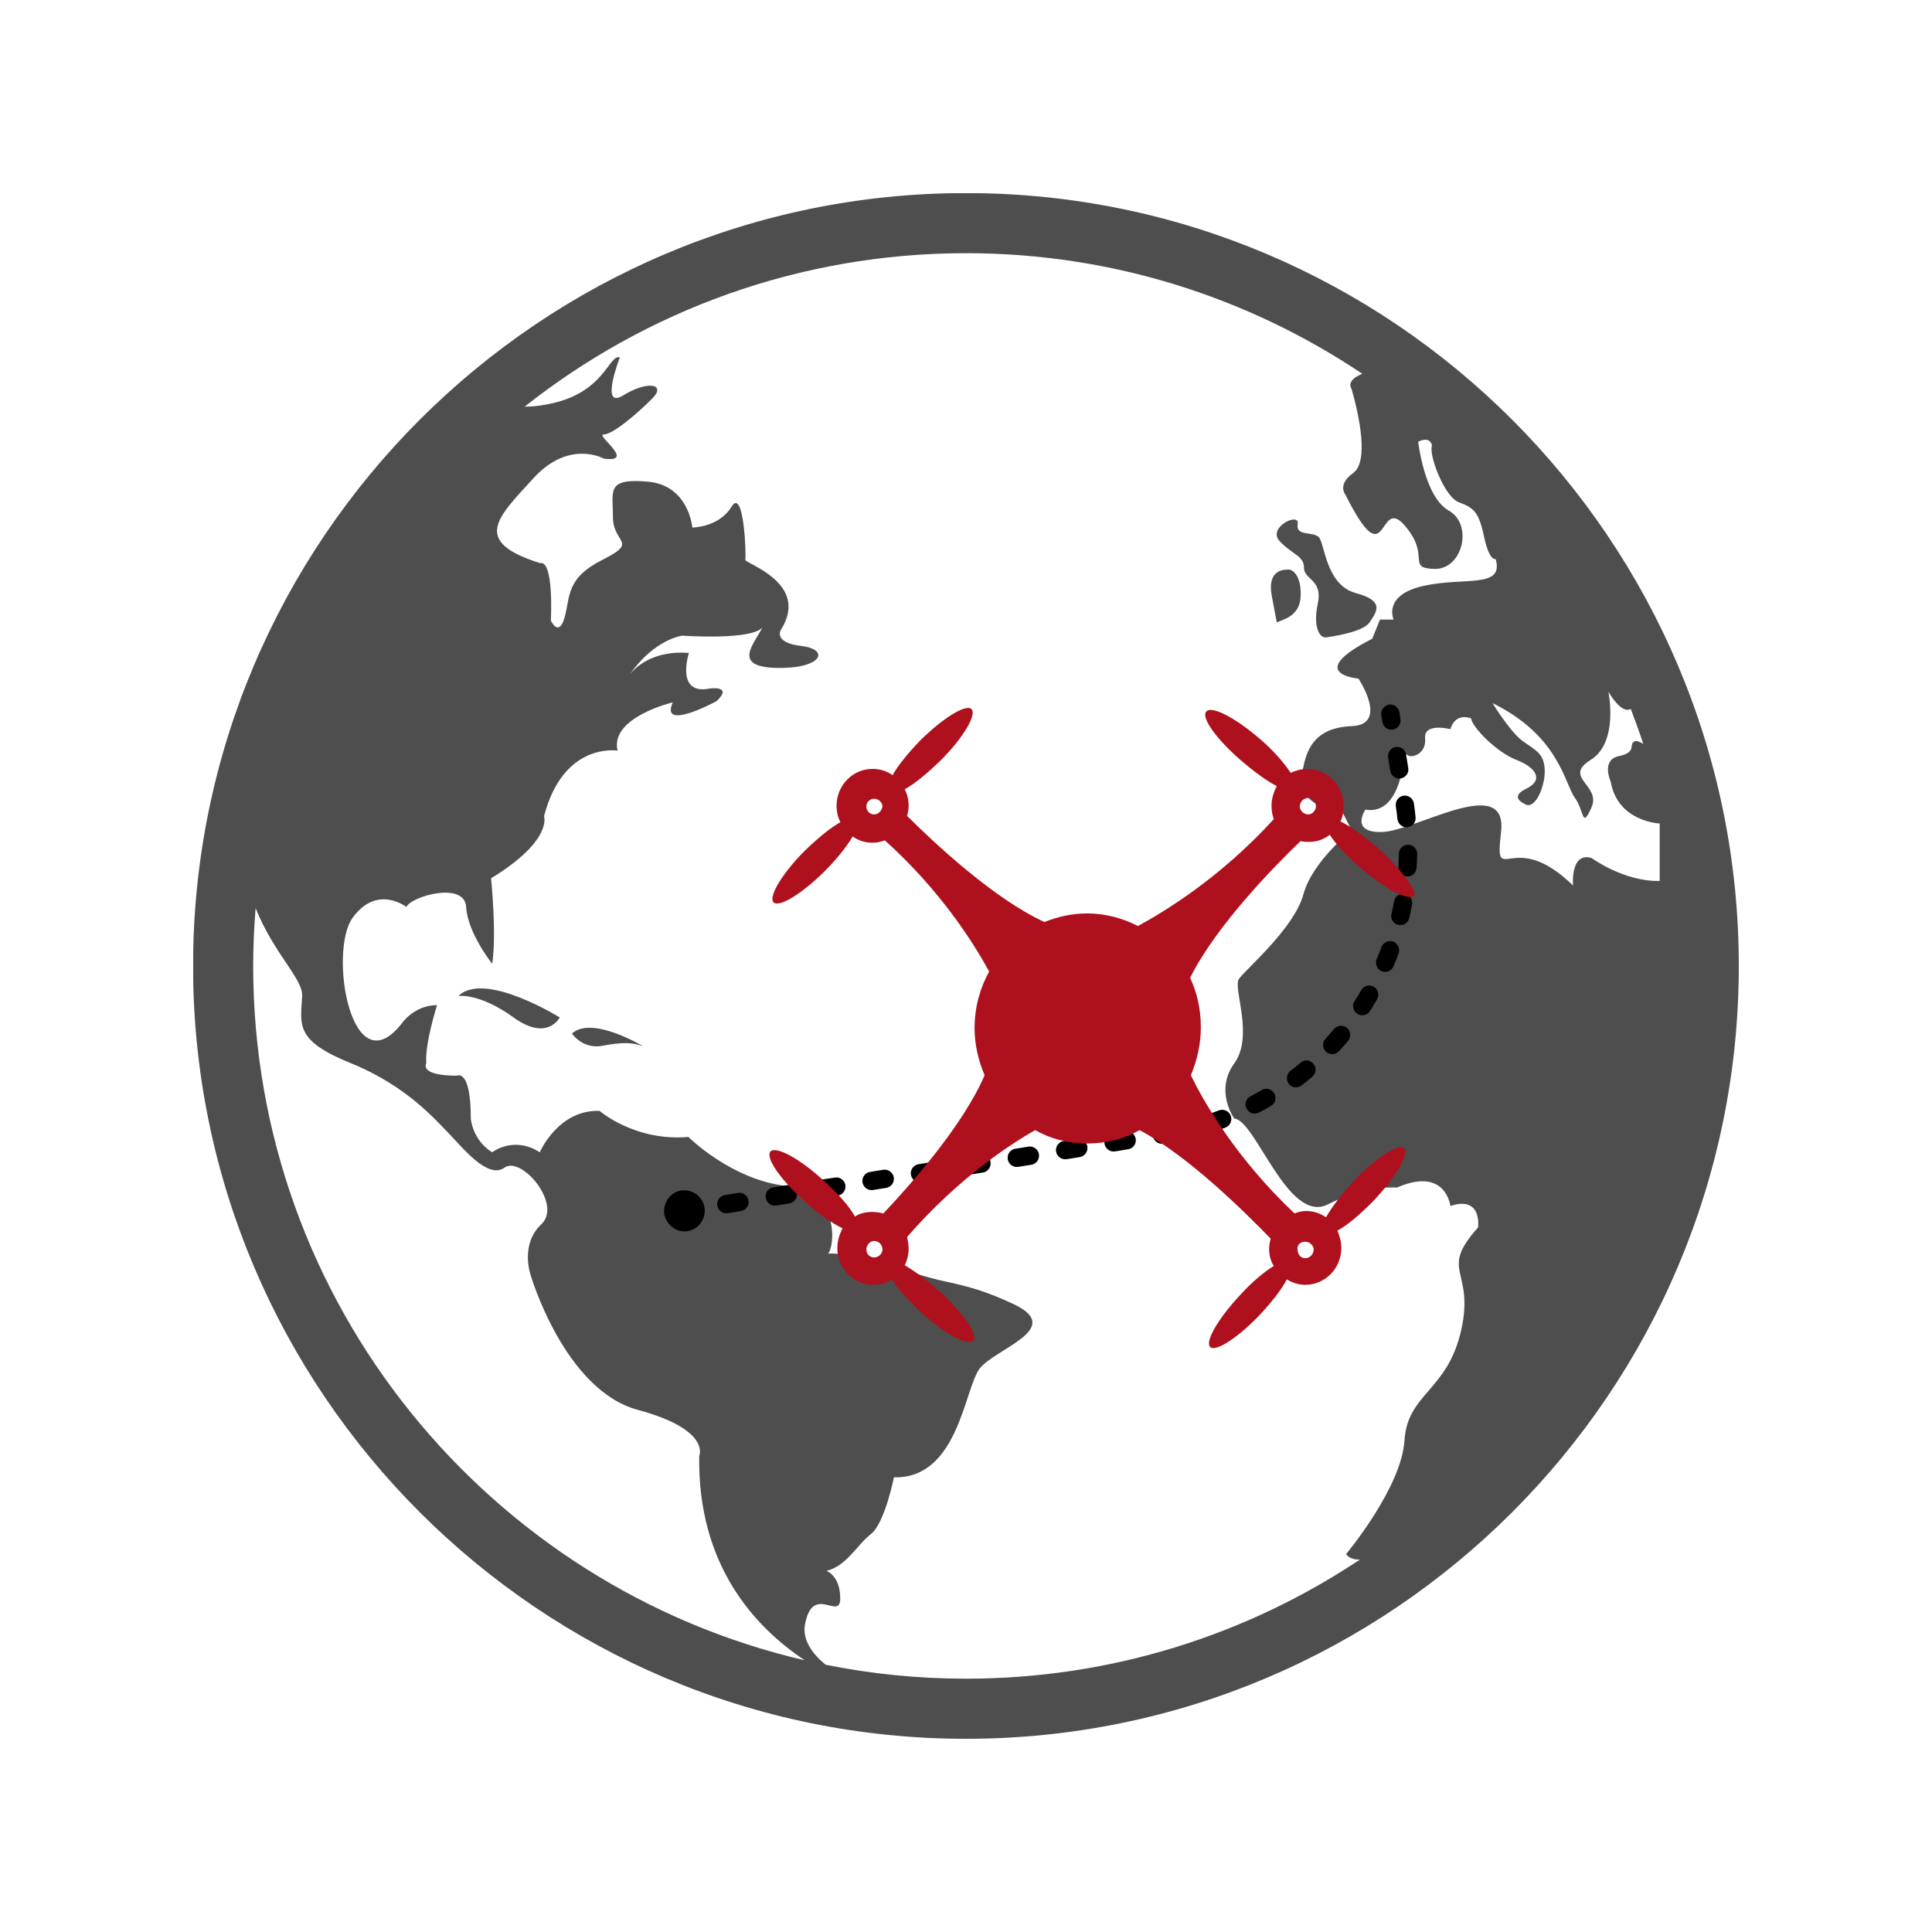 <svg xmlns="http://www.w3.org/2000/svg" xmlns:xlink="http://www.w3.org/1999/xlink" width="80" zoomAndPan="magnify" viewBox="0 0 60 60" height="80" preserveAspectRatio="xMidYMid meet" version="1.0"><defs><clipPath id="e7bd9f4be0"><path d="M 6 6 L 54 6 L 54 54 L 6 54 Z M 6 6 " clip-rule="nonzero"/></clipPath><clipPath id="da977eb42c"><path d="M 20 37 L 22 37 L 22 38 L 20 38 Z M 20 37 " clip-rule="nonzero"/></clipPath><clipPath id="27f41c107f"><path d="M 18.703 25.773 L 43.887 21.758 L 46.129 35.828 L 20.949 39.848 Z M 18.703 25.773 " clip-rule="nonzero"/></clipPath><clipPath id="21fd7d55b6"><path d="M 45.801 35.633 L 20.621 39.648 L 18.375 25.578 L 43.559 21.559 Z M 45.801 35.633 " clip-rule="nonzero"/></clipPath><clipPath id="5708677ee8"><path d="M 45.801 35.633 L 20.621 39.648 L 18.375 25.578 L 43.559 21.559 Z M 45.801 35.633 " clip-rule="nonzero"/></clipPath><clipPath id="20c097b879"><path d="M 22 23 L 45 23 L 45 38 L 22 38 Z M 22 23 " clip-rule="nonzero"/></clipPath><clipPath id="b60d0627d9"><path d="M 18.703 25.773 L 43.887 21.758 L 46.129 35.828 L 20.949 39.848 Z M 18.703 25.773 " clip-rule="nonzero"/></clipPath><clipPath id="e86670e1f2"><path d="M 45.801 35.633 L 20.621 39.648 L 18.375 25.578 L 43.559 21.559 Z M 45.801 35.633 " clip-rule="nonzero"/></clipPath><clipPath id="4142369708"><path d="M 45.801 35.633 L 20.621 39.648 L 18.375 25.578 L 43.559 21.559 Z M 45.801 35.633 " clip-rule="nonzero"/></clipPath><clipPath id="fe2cc66b53"><path d="M 42 21 L 44 21 L 44 23 L 42 23 Z M 42 21 " clip-rule="nonzero"/></clipPath><clipPath id="b5c4a42f88"><path d="M 18.703 25.773 L 43.887 21.758 L 46.129 35.828 L 20.949 39.848 Z M 18.703 25.773 " clip-rule="nonzero"/></clipPath><clipPath id="6a5d986f79"><path d="M 45.801 35.633 L 20.621 39.648 L 18.375 25.578 L 43.559 21.559 Z M 45.801 35.633 " clip-rule="nonzero"/></clipPath><clipPath id="1a994048ba"><path d="M 45.801 35.633 L 20.621 39.648 L 18.375 25.578 L 43.559 21.559 Z M 45.801 35.633 " clip-rule="nonzero"/></clipPath><clipPath id="1085b1cc6b"><path d="M 20 37 L 22 37 L 22 39 L 20 39 Z M 20 37 " clip-rule="nonzero"/></clipPath><clipPath id="a19a66a7da"><path d="M 18.703 25.773 L 43.887 21.758 L 46.129 35.828 L 20.949 39.848 Z M 18.703 25.773 " clip-rule="nonzero"/></clipPath><clipPath id="9d349f1059"><path d="M 45.801 35.633 L 20.621 39.648 L 18.375 25.578 L 43.559 21.559 Z M 45.801 35.633 " clip-rule="nonzero"/></clipPath><clipPath id="b893b9c740"><path d="M 45.801 35.633 L 20.621 39.648 L 18.375 25.578 L 43.559 21.559 Z M 45.801 35.633 " clip-rule="nonzero"/></clipPath><clipPath id="0d88562e5c"><path d="M 20 36 L 22 36 L 22 39 L 20 39 Z M 20 36 " clip-rule="nonzero"/></clipPath><clipPath id="ed4c0c380b"><path d="M 18.703 25.773 L 43.887 21.758 L 46.129 35.828 L 20.949 39.848 Z M 18.703 25.773 " clip-rule="nonzero"/></clipPath><clipPath id="ae940139c1"><path d="M 45.801 35.633 L 20.621 39.648 L 18.375 25.578 L 43.559 21.559 Z M 45.801 35.633 " clip-rule="nonzero"/></clipPath><clipPath id="b0461f61f0"><path d="M 45.801 35.633 L 20.621 39.648 L 18.375 25.578 L 43.559 21.559 Z M 45.801 35.633 " clip-rule="nonzero"/></clipPath><clipPath id="00107e6572"><path d="M 23.762 21.801 L 44 21.801 L 44 42 L 23.762 42 Z M 23.762 21.801 " clip-rule="nonzero"/></clipPath></defs><g clip-path="url(#e7bd9f4be0)"><path fill="#4e4e4e" d="M 25.637 51.699 C 25.215 51.348 24.914 50.922 25 50.449 C 25.238 49.164 26.094 50.355 26.094 49.641 C 26.094 48.926 25.664 48.785 25.664 48.785 C 26.285 48.641 26.617 47.977 27.047 47.641 C 27.477 47.309 27.762 45.879 27.762 45.879 C 29.762 45.93 29.949 43.117 30.426 42.5 C 30.902 41.883 33.094 41.262 31.477 40.5 C 29.855 39.738 29.379 39.93 28.047 39.406 C 26.715 38.883 25.715 38.93 25.715 38.93 C 25.902 38.785 26.141 37.023 24.43 36.832 C 22.715 36.645 21.379 35.309 21.379 35.309 C 19.715 35.453 18.621 34.5 18.621 34.5 C 17.336 34.453 16.762 35.785 16.762 35.785 C 15.953 35.262 15.285 35.785 15.285 35.785 C 14.668 35.406 14.621 34.738 14.621 34.738 C 14.621 33.168 14.191 33.406 14.191 33.406 C 13 33.406 13.238 33.023 13.238 33.023 C 13.191 32.406 13.574 31.215 13.574 31.215 C 12.859 31.215 12.477 31.785 12.477 31.785 C 10.906 33.785 10.191 29.551 10.953 28.5 C 11.715 27.453 12.621 28.168 12.621 28.168 C 12.762 27.836 14.43 27.359 14.477 28.168 C 14.523 28.977 15.285 29.93 15.285 29.93 C 15.43 29.012 15.25 27.277 15.25 27.277 C 17.18 26.098 16.895 25.348 16.895 25.348 C 17.5 23.027 19.18 23.312 19.18 23.312 C 18.93 22.277 20.895 21.812 20.895 21.812 C 20.477 22.738 22.25 21.777 22.25 21.777 C 22.785 21.277 22.035 21.383 22.035 21.383 C 20.965 21.598 21.395 20.277 21.395 20.277 C 20.266 20.191 19.727 20.734 19.559 20.945 C 20.328 19.848 21.18 19.742 21.18 19.742 C 23.098 19.848 23.566 19.617 23.676 19.492 C 23.398 20.02 22.742 20.707 24.105 20.742 C 25.535 20.777 25.785 20.168 24.891 20.062 C 24 19.957 24.25 19.562 24.25 19.562 C 25.176 18.098 23.105 17.492 23.145 17.383 C 23.18 17.277 23.105 15.098 22.715 15.742 C 22.32 16.383 21.5 16.383 21.5 16.383 C 21.5 16.383 21.395 15.062 20.105 14.957 C 18.82 14.848 19.035 15.242 19.035 16.062 C 19.035 16.883 19.855 16.812 18.715 17.383 C 17.57 17.957 17.715 18.527 17.535 19.168 C 17.359 19.812 17.109 19.277 17.109 19.277 C 17.18 17.277 16.785 17.492 16.785 17.492 C 14.609 16.812 15.465 16.062 16.57 14.848 C 17.68 13.637 18.75 14.242 18.75 14.242 C 19.785 14.383 18.465 13.492 18.75 13.492 C 19.035 13.492 19.785 12.848 20.25 12.383 C 20.715 11.922 20.105 11.812 19.359 12.277 C 18.609 12.742 19.25 11.098 19.25 11.098 C 18.895 10.992 18.785 12.242 16.965 12.562 C 16.691 12.613 16.473 12.633 16.293 12.629 C 20.062 9.648 24.828 7.863 30 7.863 C 34.551 7.863 38.785 9.246 42.309 11.609 C 42.293 11.613 42.281 11.617 42.27 11.625 C 41.781 11.836 41.973 12.074 41.973 12.074 C 42.211 12.91 42.52 14.336 42.02 14.695 C 41.52 15.051 41.781 15.359 41.781 15.359 C 43.117 18.027 42.781 15.359 43.617 16.312 C 44.449 17.266 43.664 17.645 44.543 17.668 C 45.426 17.695 45.758 16.289 44.996 15.859 C 44.234 15.434 44.043 13.719 44.043 13.719 C 44.426 13.527 44.473 13.836 44.473 13.836 C 44.355 14.098 44.855 15.434 45.305 15.598 C 45.758 15.766 45.926 15.883 46.09 16.672 C 46.258 17.457 46.449 17.359 46.449 17.359 C 46.711 18.289 45.496 17.91 44.211 18.195 C 42.926 18.48 43.281 19.242 43.281 19.242 L 42.855 19.242 L 42.617 19.836 C 40.473 20.93 42.188 21.074 42.188 21.074 C 42.188 21.074 43.141 22.504 41.98 22.551 C 40.824 22.598 40.52 23.266 40.426 24.168 C 40.332 25.074 41.711 25.262 41.711 25.262 L 41.98 25.789 C 41.98 25.789 40.758 26.738 40.473 27.789 C 40.188 28.836 38.664 30.121 38.473 30.406 C 38.285 30.691 38.949 32.168 38.332 33.023 C 37.711 33.883 38.332 34.738 38.332 34.738 C 38.996 34.785 39.996 38.023 41.234 37.406 C 41.316 37.363 41.398 37.324 41.48 37.289 C 42.59 36.797 43.379 36.883 43.379 36.883 C 44.902 36.215 45.043 37.453 45.043 37.453 C 46.043 37.121 45.902 38.121 45.902 38.121 C 44.664 39.5 45.805 39.406 45.379 41.309 C 44.949 43.215 43.711 43.262 43.617 44.738 C 43.52 46.215 41.805 48.262 41.805 48.262 C 41.805 48.262 41.895 48.445 42.234 48.434 C 38.727 50.77 34.52 52.133 30 52.133 C 28.508 52.133 27.047 51.984 25.637 51.699 Z M 7.863 30 C 7.863 29.395 7.891 28.797 7.938 28.203 C 8.508 29.625 9.41 30.398 9.383 30.93 C 9.336 31.836 9.145 32.312 10.906 33.023 C 12.668 33.738 13.574 34.836 13.953 35.215 C 14.332 35.598 15.145 36.645 15.668 36.262 C 16.191 35.883 17.477 37.406 16.809 38.023 C 16.145 38.645 16.477 39.594 16.477 39.594 C 16.477 39.594 17.523 43.168 19.809 43.785 C 22.094 44.402 21.715 45.215 21.715 45.215 C 21.66 48.582 23.414 50.512 24.992 51.562 C 15.188 49.285 7.863 40.48 7.863 30 Z M 44.258 22.93 C 44.211 22.43 45.043 22.645 45.043 22.645 C 45.211 22.098 45.688 22.312 45.688 22.312 C 45.711 22.574 46.473 23.359 47.09 23.598 C 47.711 23.836 47.949 24.227 47.402 24.492 C 46.855 24.754 47.328 24.953 47.328 24.953 C 47.664 25.215 47.996 24.406 47.973 23.906 C 47.949 23.406 47.711 23.312 47.305 23.027 C 46.902 22.742 46.352 21.836 46.352 21.836 C 48.426 22.859 48.59 24.336 48.902 24.766 C 49.211 25.191 49.117 25.766 49.426 25.074 C 49.734 24.383 48.52 24.145 49.402 23.598 C 50.281 23.051 49.949 21.48 49.949 21.48 C 50.328 22.109 50.555 22.07 50.645 22.016 C 50.781 22.375 50.914 22.738 51.035 23.105 C 50.926 23.035 50.828 22.992 50.758 23.027 C 50.566 23.121 50.852 23.359 50.281 23.48 C 49.711 23.598 50.02 24.266 50.02 24.266 C 50.234 25.527 51.543 25.574 51.543 25.574 L 51.543 27.359 C 50.426 27.383 49.426 26.645 49.426 26.645 C 48.758 26.453 48.852 27.5 48.852 27.5 C 46.949 25.645 46.402 27.668 46.617 25.836 C 46.828 24.008 43.996 25.789 42.949 25.836 C 41.902 25.883 42.402 25.145 42.402 25.145 C 43.594 25.336 43.57 23.289 43.688 23.43 C 43.805 23.574 44.305 23.43 44.258 22.93 Z M 30 5.996 C 16.766 5.996 5.996 16.766 5.996 30 C 5.996 43.234 16.766 54 30 54 C 43.234 54 54 43.234 54 30 C 54 16.766 43.234 5.996 30 5.996 " fill-opacity="1" fill-rule="nonzero"/></g><path fill="#4e4e4e" d="M 14.238 30.93 C 14.238 30.93 14.898 30.836 15.949 31.598 C 17 32.359 17.383 31.598 17.383 31.598 C 17.383 31.598 15.047 30.141 14.238 30.93 " fill-opacity="1" fill-rule="nonzero"/><path fill="#4e4e4e" d="M 17.762 32.098 C 17.762 32.098 18.098 32.598 18.715 32.477 C 19.332 32.359 19.645 32.371 19.977 32.496 C 19.977 32.496 18.383 31.527 17.762 32.098 " fill-opacity="1" fill-rule="nonzero"/><path fill="#4e4e4e" d="M 40.496 17.633 C 40.496 18.008 41.086 17.992 40.926 18.742 C 40.766 19.492 40.988 19.828 41.195 19.793 C 41.195 19.793 42.316 19.652 42.531 19.332 C 42.746 19.008 43.031 18.668 42.105 18.418 C 41.176 18.168 41.141 16.883 40.961 16.688 C 40.781 16.492 40.23 16.668 40.301 16.277 C 40.371 15.883 39.336 16.383 39.746 16.812 C 40.156 17.242 40.496 17.258 40.496 17.633 " fill-opacity="1" fill-rule="nonzero"/><path fill="#4e4e4e" d="M 39.652 19.332 C 39.801 19.242 40.355 19.168 40.391 18.543 C 40.426 17.918 40.168 17.688 40.02 17.688 C 39.871 17.688 39.344 17.688 39.496 18.508 C 39.652 19.332 39.652 19.332 39.652 19.332 " fill-opacity="1" fill-rule="nonzero"/><g clip-path="url(#da977eb42c)"><g clip-path="url(#27f41c107f)"><g clip-path="url(#21fd7d55b6)"><g clip-path="url(#5708677ee8)"><path fill="#000000" d="M 21.211 37.32 L 21.418 37.289 C 21.574 37.262 21.719 37.371 21.742 37.523 C 21.77 37.68 21.664 37.828 21.508 37.852 L 21.301 37.883 C 21.145 37.91 21 37.805 20.973 37.648 C 20.949 37.492 21.055 37.348 21.211 37.32 Z M 21.211 37.32 " fill-opacity="1" fill-rule="nonzero"/></g></g></g></g><g clip-path="url(#20c097b879)"><g clip-path="url(#b60d0627d9)"><g clip-path="url(#e86670e1f2)"><g clip-path="url(#4142369708)"><path fill="#000000" d="M 43.344 23.199 C 43.5 23.176 43.645 23.281 43.668 23.438 L 43.734 23.848 C 43.762 24.004 43.656 24.148 43.5 24.176 C 43.348 24.199 43.199 24.094 43.176 23.938 L 43.109 23.523 C 43.086 23.371 43.191 23.223 43.344 23.199 Z M 43.586 24.711 L 43.59 24.711 C 43.742 24.688 43.887 24.797 43.91 24.953 C 43.93 25.094 43.949 25.238 43.961 25.379 C 43.98 25.535 43.867 25.676 43.711 25.691 C 43.555 25.707 43.414 25.59 43.398 25.434 C 43.387 25.301 43.367 25.168 43.348 25.031 C 43.328 24.879 43.434 24.734 43.586 24.711 Z M 43.684 26.238 C 43.699 26.234 43.715 26.234 43.734 26.234 C 43.891 26.234 44.016 26.367 44.012 26.523 C 44.008 26.668 44.004 26.812 43.992 26.953 C 43.984 27.109 43.848 27.23 43.691 27.219 C 43.535 27.207 43.418 27.074 43.43 26.918 C 43.438 26.781 43.441 26.648 43.445 26.512 C 43.445 26.371 43.551 26.258 43.684 26.238 Z M 43.531 27.758 C 43.562 27.754 43.594 27.754 43.625 27.758 C 43.781 27.789 43.883 27.938 43.852 28.09 C 43.828 28.23 43.797 28.375 43.766 28.512 C 43.73 28.664 43.574 28.762 43.422 28.723 C 43.27 28.688 43.176 28.535 43.215 28.383 C 43.242 28.25 43.27 28.117 43.297 27.984 C 43.32 27.863 43.414 27.773 43.531 27.758 Z M 43.125 29.23 C 43.172 29.223 43.219 29.227 43.27 29.242 C 43.414 29.301 43.488 29.465 43.434 29.609 C 43.387 29.746 43.332 29.879 43.277 30.008 C 43.215 30.156 43.051 30.223 42.906 30.16 C 42.762 30.098 42.695 29.93 42.754 29.785 C 42.809 29.664 42.855 29.535 42.902 29.41 C 42.941 29.312 43.027 29.246 43.125 29.23 Z M 42.477 30.609 C 42.539 30.602 42.605 30.609 42.664 30.645 C 42.801 30.727 42.844 30.898 42.766 31.035 C 42.695 31.16 42.621 31.281 42.543 31.402 C 42.457 31.535 42.281 31.57 42.152 31.484 C 42.02 31.398 41.98 31.223 42.066 31.09 C 42.141 30.98 42.211 30.863 42.277 30.746 C 42.32 30.672 42.395 30.621 42.477 30.609 Z M 41.602 31.859 C 41.68 31.848 41.766 31.867 41.832 31.922 C 41.949 32.023 41.965 32.203 41.867 32.324 C 41.773 32.434 41.68 32.543 41.582 32.648 C 41.477 32.762 41.297 32.77 41.18 32.664 C 41.066 32.555 41.059 32.375 41.164 32.262 C 41.258 32.16 41.344 32.059 41.43 31.957 C 41.477 31.902 41.539 31.871 41.602 31.859 Z M 40.527 32.938 C 40.625 32.922 40.723 32.957 40.789 33.039 C 40.891 33.156 40.875 33.336 40.754 33.438 C 40.648 33.531 40.535 33.621 40.422 33.707 C 40.297 33.805 40.117 33.781 40.023 33.656 C 39.93 33.527 39.953 33.352 40.078 33.254 C 40.184 33.172 40.289 33.09 40.391 33.004 C 40.43 32.969 40.48 32.945 40.527 32.938 Z M 39.285 33.816 C 39.395 33.801 39.512 33.852 39.574 33.957 C 39.652 34.094 39.605 34.266 39.473 34.344 C 39.348 34.418 39.223 34.488 39.098 34.551 C 38.957 34.625 38.785 34.57 38.715 34.43 C 38.641 34.293 38.695 34.121 38.836 34.047 C 38.953 33.984 39.07 33.918 39.188 33.852 C 39.219 33.836 39.25 33.824 39.285 33.816 Z M 37.91 34.469 C 38.043 34.449 38.172 34.523 38.223 34.652 C 38.277 34.797 38.203 34.965 38.055 35.02 C 37.922 35.066 37.785 35.113 37.652 35.16 C 37.5 35.207 37.344 35.125 37.293 34.977 C 37.246 34.824 37.328 34.664 37.477 34.617 C 37.602 34.574 37.73 34.531 37.855 34.484 C 37.875 34.477 37.891 34.473 37.91 34.469 Z M 36.449 34.883 C 36.598 34.859 36.742 34.961 36.77 35.109 C 36.801 35.266 36.703 35.414 36.547 35.445 C 36.43 35.469 36.309 35.488 36.188 35.508 L 36.129 35.52 C 35.977 35.543 35.828 35.438 35.805 35.281 C 35.781 35.125 35.887 34.98 36.039 34.957 L 36.098 34.945 C 36.211 34.93 36.328 34.906 36.438 34.887 C 36.441 34.887 36.445 34.883 36.449 34.883 Z M 22.512 37.113 L 22.922 37.047 C 23.078 37.023 23.223 37.129 23.246 37.285 C 23.273 37.441 23.168 37.586 23.012 37.609 L 22.602 37.676 C 22.449 37.703 22.301 37.594 22.277 37.441 C 22.254 37.285 22.359 37.137 22.512 37.113 Z M 24.016 36.875 L 24.426 36.809 C 24.578 36.785 24.727 36.891 24.75 37.047 C 24.773 37.199 24.668 37.348 24.516 37.371 L 24.105 37.438 C 23.949 37.461 23.805 37.355 23.781 37.199 C 23.754 37.043 23.859 36.898 24.016 36.875 Z M 25.52 36.633 L 25.93 36.57 C 26.082 36.543 26.227 36.648 26.254 36.805 C 26.277 36.961 26.172 37.105 26.02 37.133 L 25.609 37.195 C 25.453 37.223 25.309 37.117 25.285 36.961 C 25.258 36.805 25.363 36.66 25.52 36.633 Z M 27.02 36.395 L 27.43 36.328 C 27.586 36.305 27.73 36.41 27.758 36.566 C 27.781 36.723 27.676 36.867 27.52 36.891 L 27.109 36.957 C 26.957 36.98 26.812 36.875 26.785 36.719 C 26.762 36.566 26.867 36.418 27.02 36.395 Z M 28.523 36.156 L 28.934 36.09 C 29.09 36.066 29.234 36.172 29.258 36.324 C 29.285 36.48 29.18 36.629 29.023 36.652 L 28.613 36.719 C 28.461 36.742 28.312 36.637 28.289 36.48 C 28.266 36.324 28.371 36.18 28.523 36.156 Z M 30.027 35.914 L 30.438 35.848 C 30.594 35.824 30.738 35.93 30.762 36.086 C 30.785 36.242 30.68 36.387 30.527 36.414 L 30.117 36.477 C 29.961 36.504 29.816 36.395 29.793 36.242 C 29.77 36.086 29.871 35.941 30.027 35.914 Z M 31.531 35.676 L 31.941 35.609 C 32.094 35.586 32.242 35.691 32.266 35.848 C 32.289 36 32.184 36.148 32.031 36.172 L 31.621 36.238 C 31.465 36.262 31.32 36.156 31.297 36 C 31.27 35.848 31.375 35.699 31.531 35.676 Z M 33.035 35.434 L 33.445 35.371 C 33.598 35.344 33.742 35.453 33.77 35.605 C 33.793 35.762 33.688 35.906 33.535 35.934 L 33.125 36 C 32.969 36.023 32.824 35.918 32.797 35.762 C 32.773 35.605 32.879 35.461 33.035 35.434 Z M 34.535 35.195 L 34.945 35.129 C 35.102 35.105 35.246 35.211 35.27 35.367 C 35.297 35.523 35.191 35.668 35.035 35.691 L 34.625 35.758 C 34.473 35.781 34.328 35.676 34.301 35.523 C 34.277 35.367 34.383 35.219 34.535 35.195 Z M 34.535 35.195 " fill-opacity="1" fill-rule="nonzero"/></g></g></g></g><g clip-path="url(#fe2cc66b53)"><g clip-path="url(#b5c4a42f88)"><g clip-path="url(#6a5d986f79)"><g clip-path="url(#1a994048ba)"><path fill="#000000" d="M 43.137 21.883 C 43.289 21.859 43.434 21.965 43.461 22.121 L 43.492 22.332 C 43.52 22.488 43.414 22.633 43.258 22.656 C 43.105 22.684 42.957 22.578 42.934 22.422 L 42.898 22.211 C 42.875 22.055 42.98 21.91 43.137 21.883 Z M 43.137 21.883 " fill-opacity="1" fill-rule="nonzero"/></g></g></g></g><g clip-path="url(#1085b1cc6b)"><g clip-path="url(#a19a66a7da)"><g clip-path="url(#9d349f1059)"><g clip-path="url(#b893b9c740)"><path fill="#000000" d="M 20.84 37.668 C 20.82 37.555 20.844 37.449 20.914 37.355 C 20.98 37.258 21.074 37.203 21.188 37.184 C 21.301 37.168 21.406 37.191 21.5 37.262 C 21.594 37.328 21.652 37.422 21.672 37.535 C 21.688 37.652 21.664 37.758 21.594 37.852 C 21.527 37.945 21.438 38.004 21.32 38.023 C 21.207 38.039 21.102 38.016 21.008 37.945 C 20.914 37.879 20.855 37.785 20.84 37.668 Z M 20.84 37.668 " fill-opacity="1" fill-rule="nonzero"/></g></g></g></g><g clip-path="url(#0d88562e5c)"><g clip-path="url(#ed4c0c380b)"><g clip-path="url(#ae940139c1)"><g clip-path="url(#b0461f61f0)"><path fill="#000000" d="M 21.047 37.637 C 21.016 37.367 21.418 37.301 21.461 37.57 C 21.504 37.84 21.102 37.902 21.047 37.637 C 20.992 37.367 20.574 37.434 20.629 37.703 C 20.699 38.043 21.004 38.289 21.355 38.234 C 21.695 38.18 21.934 37.844 21.879 37.504 C 21.828 37.16 21.492 36.918 21.152 36.973 C 20.801 37.031 20.59 37.359 20.629 37.703 C 20.66 37.977 21.078 37.91 21.047 37.637 Z M 21.047 37.637 " fill-opacity="1" fill-rule="nonzero"/></g></g></g></g><g clip-path="url(#00107e6572)"><path fill="#ae111d" d="M 42.773 26.316 C 42.344 25.949 41.941 25.656 41.629 25.512 C 41.703 25.367 41.727 25.195 41.727 25.023 C 41.727 24.391 41.227 23.879 40.605 23.879 C 40.414 23.879 40.25 23.926 40.082 24 C 39.891 23.707 39.559 23.316 39.129 22.949 C 38.367 22.293 37.629 21.902 37.461 22.098 C 37.293 22.293 37.797 22.977 38.559 23.633 C 38.961 23.977 39.367 24.27 39.652 24.414 C 39.559 24.586 39.488 24.805 39.488 25.023 C 39.488 25.172 39.512 25.316 39.559 25.438 C 37.891 27.27 36.152 28.316 35.34 28.758 C 34.863 28.512 34.316 28.367 33.77 28.367 C 33.293 28.367 32.863 28.465 32.434 28.633 C 30.887 27.926 29.027 26.195 28.172 25.34 C 28.195 25.242 28.219 25.145 28.219 25.023 C 28.219 24.828 28.172 24.656 28.098 24.512 C 28.41 24.34 28.789 24.023 29.195 23.633 C 29.91 22.926 30.34 22.195 30.172 22.023 C 30.004 21.852 29.289 22.293 28.574 23 C 28.195 23.391 27.883 23.781 27.719 24.074 C 27.551 23.949 27.336 23.879 27.098 23.879 C 26.48 23.879 25.98 24.391 25.98 25.023 C 25.98 25.219 26.027 25.391 26.098 25.535 C 25.789 25.707 25.406 26.023 25 26.414 C 24.289 27.121 23.859 27.852 24.023 28.023 C 24.191 28.195 24.906 27.758 25.621 27.047 C 26.004 26.66 26.312 26.27 26.48 25.977 C 26.645 26.098 26.859 26.172 27.098 26.172 C 27.219 26.172 27.359 26.145 27.48 26.098 C 29.242 27.684 30.266 29.34 30.719 30.172 C 30.434 30.684 30.266 31.293 30.266 31.926 C 30.266 32.438 30.387 32.953 30.578 33.391 C 29.91 34.953 28.266 36.805 27.434 37.684 C 27.336 37.66 27.219 37.637 27.098 37.637 C 26.883 37.637 26.691 37.684 26.551 37.781 C 26.383 37.465 26.027 37.074 25.574 36.66 C 24.836 35.977 24.098 35.586 23.93 35.758 C 23.762 35.953 24.238 36.637 25 37.316 C 25.43 37.707 25.859 38 26.168 38.148 C 26.074 38.316 26.004 38.539 26.004 38.758 C 26.004 39.391 26.504 39.902 27.121 39.902 C 27.336 39.902 27.527 39.855 27.695 39.734 C 27.883 40.027 28.195 40.367 28.574 40.734 C 29.312 41.418 30.051 41.805 30.219 41.637 C 30.387 41.441 29.91 40.758 29.148 40.074 C 28.766 39.734 28.387 39.465 28.098 39.293 C 28.172 39.148 28.219 38.953 28.219 38.781 C 28.219 38.66 28.195 38.539 28.172 38.414 C 29.742 36.609 31.363 35.539 32.148 35.098 C 32.625 35.367 33.172 35.512 33.77 35.512 C 34.363 35.512 34.914 35.367 35.391 35.098 C 36.914 35.902 38.676 37.66 39.461 38.465 C 39.438 38.562 39.414 38.66 39.414 38.781 C 39.414 38.977 39.461 39.172 39.559 39.316 C 39.273 39.488 38.891 39.805 38.535 40.195 C 37.844 40.93 37.414 41.66 37.582 41.832 C 37.746 42 38.461 41.539 39.152 40.805 C 39.512 40.414 39.797 40.051 39.965 39.734 C 40.129 39.832 40.32 39.902 40.535 39.902 C 41.152 39.902 41.656 39.391 41.656 38.758 C 41.656 38.562 41.605 38.391 41.535 38.219 C 41.844 38.051 42.25 37.707 42.656 37.293 C 43.348 36.562 43.773 35.828 43.609 35.66 C 43.441 35.488 42.727 35.953 42.035 36.684 C 41.656 37.098 41.344 37.512 41.18 37.805 C 41.012 37.684 40.797 37.609 40.559 37.609 C 40.441 37.609 40.32 37.637 40.203 37.684 C 38.391 35.977 37.367 34.195 36.984 33.391 C 37.176 32.926 37.293 32.438 37.293 31.902 C 37.293 31.34 37.176 30.828 36.961 30.367 C 37.77 28.73 39.652 26.828 40.391 26.121 C 40.465 26.145 40.559 26.145 40.652 26.145 C 40.891 26.145 41.105 26.074 41.297 25.926 C 41.488 26.219 41.82 26.586 42.25 26.949 C 43.012 27.609 43.75 28 43.918 27.805 C 44.012 27.684 43.535 27 42.773 26.316 Z M 27.145 25.293 C 27.004 25.293 26.906 25.172 26.906 25.047 C 26.906 24.902 27.027 24.805 27.145 24.805 C 27.289 24.805 27.406 24.926 27.406 25.047 C 27.383 25.172 27.289 25.293 27.145 25.293 Z M 27.145 39.051 C 27.004 39.051 26.906 38.93 26.906 38.805 C 26.906 38.66 27.027 38.539 27.145 38.539 C 27.289 38.539 27.406 38.66 27.406 38.805 C 27.406 38.93 27.289 39.051 27.145 39.051 Z M 40.535 38.562 C 40.676 38.562 40.797 38.684 40.797 38.805 C 40.797 38.953 40.676 39.074 40.535 39.074 C 40.391 39.074 40.297 38.953 40.297 38.805 C 40.273 38.66 40.391 38.562 40.535 38.562 Z M 40.629 25.293 C 40.488 25.293 40.367 25.172 40.367 25.047 C 40.367 24.902 40.488 24.781 40.629 24.781 C 40.773 24.781 40.867 24.902 40.867 25.047 C 40.867 25.172 40.75 25.293 40.629 25.293 Z M 40.629 25.293 " fill-opacity="1" fill-rule="nonzero"/></g></svg>